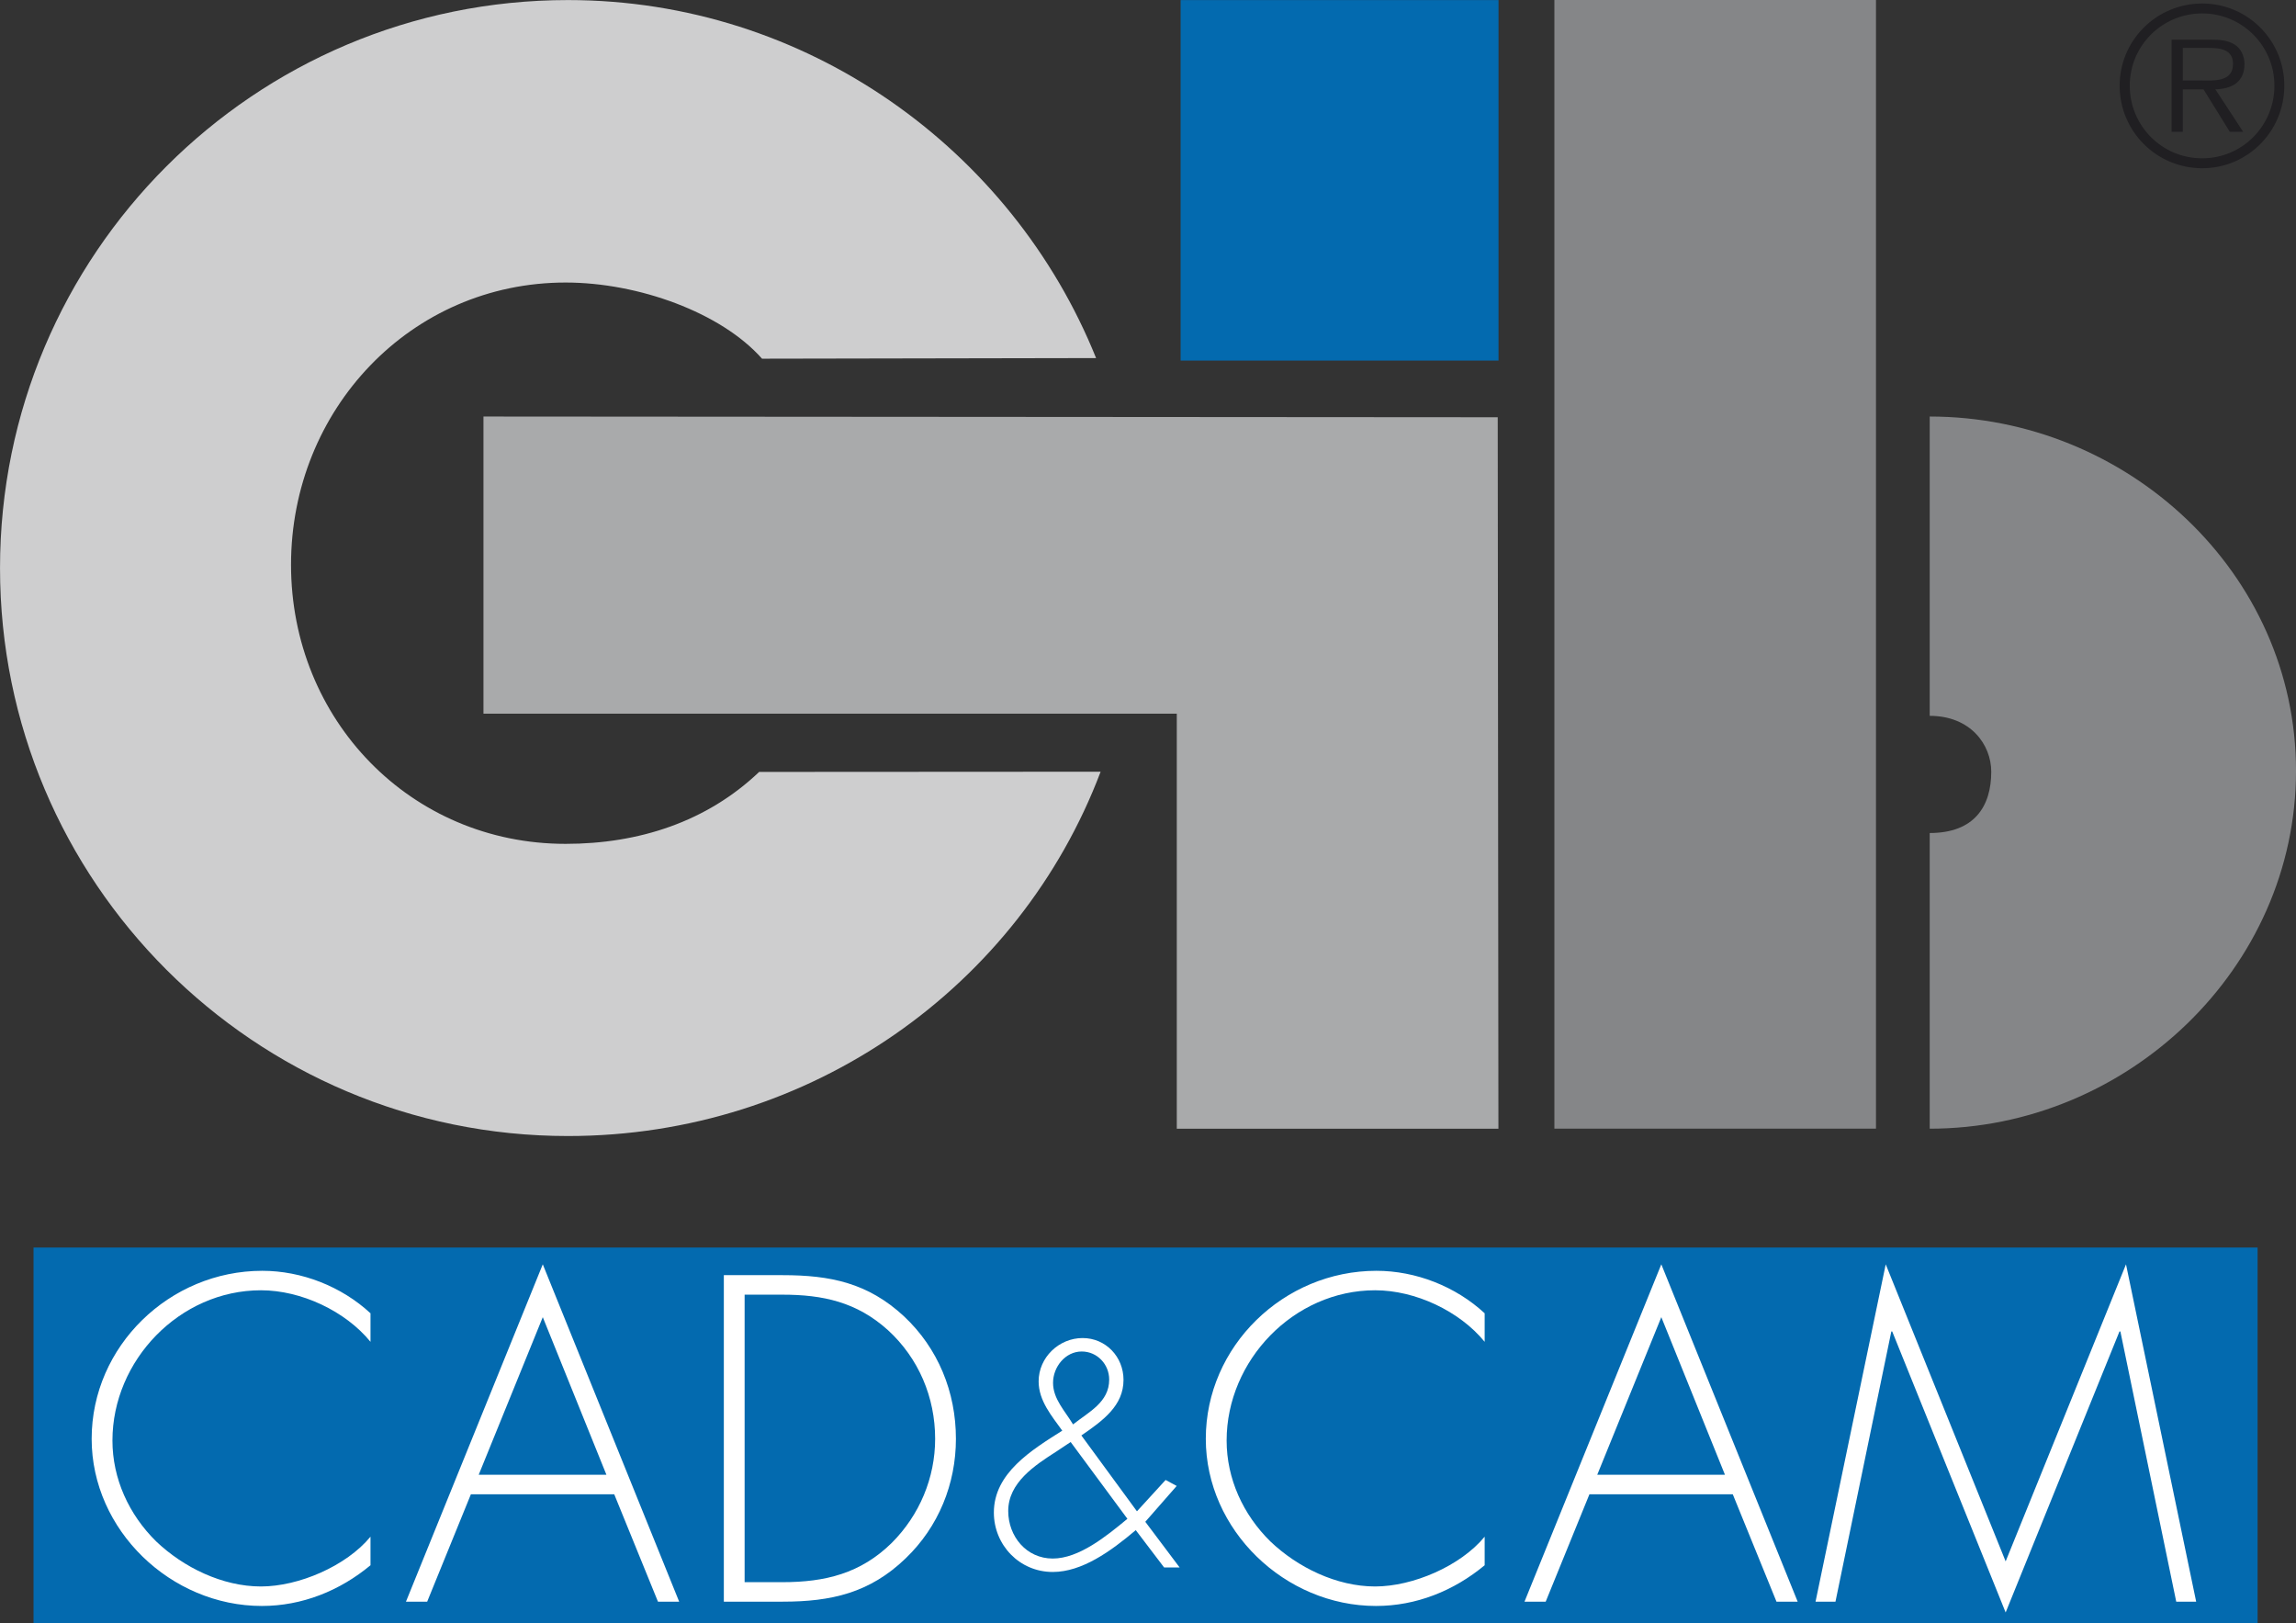 <?xml version="1.0" encoding="utf-8"?>
<!-- Generator: Adobe Illustrator 16.0.4, SVG Export Plug-In . SVG Version: 6.00 Build 0)  -->
<!DOCTYPE svg PUBLIC "-//W3C//DTD SVG 1.1//EN" "http://www.w3.org/Graphics/SVG/1.1/DTD/svg11.dtd">
<svg version="1.1" id="Ebene_1" xmlns="http://www.w3.org/2000/svg" xmlns:xlink="http://www.w3.org/1999/xlink" x="0px" y="0px"
	 width="115.451px" height="81.614px" viewBox="0 0 115.451 81.614" enable-background="new 0 0 115.451 81.614"
	 xml:space="preserve">
<rect x="0" y="0" width="115.451" height="81.614" fill="#333333" stroke="none"/>
<g>
	<polygon fill="#036AAF" points="1.686,62.723 113.52,62.723 113.52,81.614 1.686,81.614 1.686,62.723 	"/>
	<path fill-rule="evenodd" clip-rule="evenodd" fill="#FFFFFF" d="M18.629,66.028c-1.459-1.351-3.462-2.135-5.442-2.135
		c-4.66,0-8.578,3.789-8.578,8.447c0,4.595,3.984,8.404,8.557,8.404c2.023,0,3.918-0.762,5.464-2.047v-1.436
		c-1.22,1.48-3.614,2.503-5.508,2.503c-1.938,0-3.897-0.958-5.269-2.265c-1.372-1.35-2.199-3.156-2.199-5.072
		c0-4.027,3.375-7.555,7.468-7.555c2.024,0,4.245,1.045,5.508,2.591V66.028L18.629,66.028z"/>
	<path fill-rule="evenodd" clip-rule="evenodd" fill="#FFFFFF" d="M30.886,75.129l2.199,5.399h1.066l-6.858-16.961l-6.88,16.961
		h1.067l2.198-5.399H30.886L30.886,75.129z M30.493,74.148h-6.422l3.222-7.925L30.493,74.148L30.493,74.148z"/>
	<path fill-rule="evenodd" clip-rule="evenodd" fill="#FFFFFF" d="M36.397,80.528h2.961c2.438,0,4.376-0.436,6.182-2.178
		c1.656-1.59,2.527-3.745,2.527-6.01c0-2.351-0.894-4.55-2.613-6.161c-1.807-1.676-3.701-2.067-6.096-2.067h-2.961V80.528
		L36.397,80.528z M37.442,79.548V65.093h1.895c2.045,0,3.744,0.369,5.312,1.783c1.546,1.416,2.373,3.375,2.373,5.465
		c0,1.96-0.784,3.832-2.177,5.227c-1.568,1.545-3.354,1.98-5.508,1.98H37.442L37.442,79.548z"/>
	<path fill-rule="evenodd" clip-rule="evenodd" fill="#FFFFFF" d="M54.392,67.95c0.781,0,1.382,0.645,1.382,1.412
		c0,1.142-1.021,1.622-1.817,2.254c-0.406-0.678-1.006-1.278-1.006-2.09C52.95,68.73,53.565,67.95,54.392,67.95L54.392,67.95z
		 M58.537,78.81h0.78l-1.727-2.298l1.578-1.802l-0.557-0.301l-1.441,1.576l-2.795-3.814c1.098-0.752,2.119-1.502,2.119-2.794
		c0-1.157-0.887-2.103-2.059-2.103c-1.187,0-2.209,0.976-2.209,2.178c0,0.976,0.662,1.742,1.188,2.478
		c-1.547,0.978-3.439,2.134-3.439,4.117c0,1.636,1.291,2.988,2.959,2.988c1.473,0,2.914-1.036,4.176-2.103L58.537,78.81
		L58.537,78.81z M53.836,72.501l2.854,3.861c-1.052,0.871-2.433,1.998-3.755,1.998s-2.238-1.112-2.238-2.391
		c0-1.425,1.337-2.297,2.418-2.988L53.836,72.501L53.836,72.501z"/>
	<path fill-rule="evenodd" clip-rule="evenodd" fill="#FFFFFF" d="M74.653,66.028c-1.459-1.351-3.461-2.135-5.442-2.135
		c-4.659,0-8.579,3.789-8.579,8.447c0,4.595,3.984,8.404,8.557,8.404c2.025,0,3.918-0.762,5.465-2.047v-1.436
		c-1.219,1.48-3.613,2.503-5.508,2.503c-1.938,0-3.897-0.958-5.268-2.265c-1.373-1.35-2.199-3.156-2.199-5.072
		c0-4.027,3.374-7.555,7.467-7.555c2.025,0,4.245,1.045,5.508,2.591V66.028L74.653,66.028z"/>
	<path fill-rule="evenodd" clip-rule="evenodd" fill="#FFFFFF" d="M87.13,75.129l2.198,5.399h1.065l-6.856-16.961l-6.88,16.961
		h1.066l2.199-5.399H87.13L87.13,75.129z M86.737,74.148h-6.422l3.222-7.925L86.737,74.148L86.737,74.148z"/>
	<polygon fill="#FFFFFF" points="109.429,80.528 110.431,80.528 106.903,63.567 100.851,78.503 94.821,63.567 91.292,80.528 
		92.294,80.528 95.103,66.942 95.147,66.942 100.851,81.071 106.575,66.942 106.62,66.942 109.429,80.528 	"/>
	<polygon fill="#A9AAAB" points="24.31,20.942 75.311,20.978 75.346,56.749 59.173,56.749 59.173,35.883 24.31,35.883 24.31,20.942 
			"/>
	<polygon fill="#036AAF" points="59.366,0.004 75.351,0.004 75.351,18.129 59.366,18.129 59.366,0.004 	"/>
	<polygon fill="#858688" points="78.16,0 94.331,0 94.331,56.745 78.16,56.745 78.16,0 	"/>
	<path fill="#CECECF" d="M55.343,38.8c-4.079,10.787-14.57,18.317-26.786,18.317c-15.771,0-28.556-12.786-28.556-28.557
		c0-15.771,12.785-28.557,28.556-28.557c12.004,0,22.334,7.508,26.558,18l-16.797,0.031c-2.056-2.323-6.221-3.829-9.877-3.829
		c-7.793,0-13.807,6.396-13.807,14.189c0,7.793,6.014,14.033,13.807,14.033c3.68,0,7.098-1.108,9.732-3.617L55.343,38.8L55.343,38.8
		z"/>
	<path fill="#858688" d="M97.033,20.942c9.938,0,18.419,7.875,18.419,17.812s-8.481,17.994-18.419,17.994V41.882
		c2.246,0,3.094-1.341,3.094-3.082c0-1.354-1.034-2.809-3.094-2.809V20.942L97.033,20.942z"/>
	<path fill-rule="evenodd" clip-rule="evenodd" fill="#201F22" d="M110.735,8.458c2.287,0,4.129-1.854,4.129-4.152
		c0-2.275-1.842-4.13-4.129-4.13c-2.299,0-4.152,1.854-4.152,4.13C106.583,6.604,108.437,8.458,110.735,8.458L110.735,8.458z
		 M110.735,7.96c-2.018,0-3.643-1.627-3.643-3.654c0-2.006,1.625-3.631,3.643-3.631c2.006,0,3.631,1.625,3.631,3.631
		C114.366,6.333,112.741,7.96,110.735,7.96L110.735,7.96z M111.396,4.491c0.825-0.022,1.464-0.359,1.464-1.27
		c0-0.39-0.174-0.802-0.521-0.996c-0.348-0.207-0.737-0.229-1.127-0.229h-2.017v4.629h0.563V4.491h1.041l1.323,2.135h0.671
		L111.396,4.491L111.396,4.491z M109.759,4.046V2.409h1.322c0.575,0,1.203,0.086,1.203,0.803c0,0.941-1.008,0.834-1.657,0.834
		H109.759L109.759,4.046z"/>
</g>
</svg>
